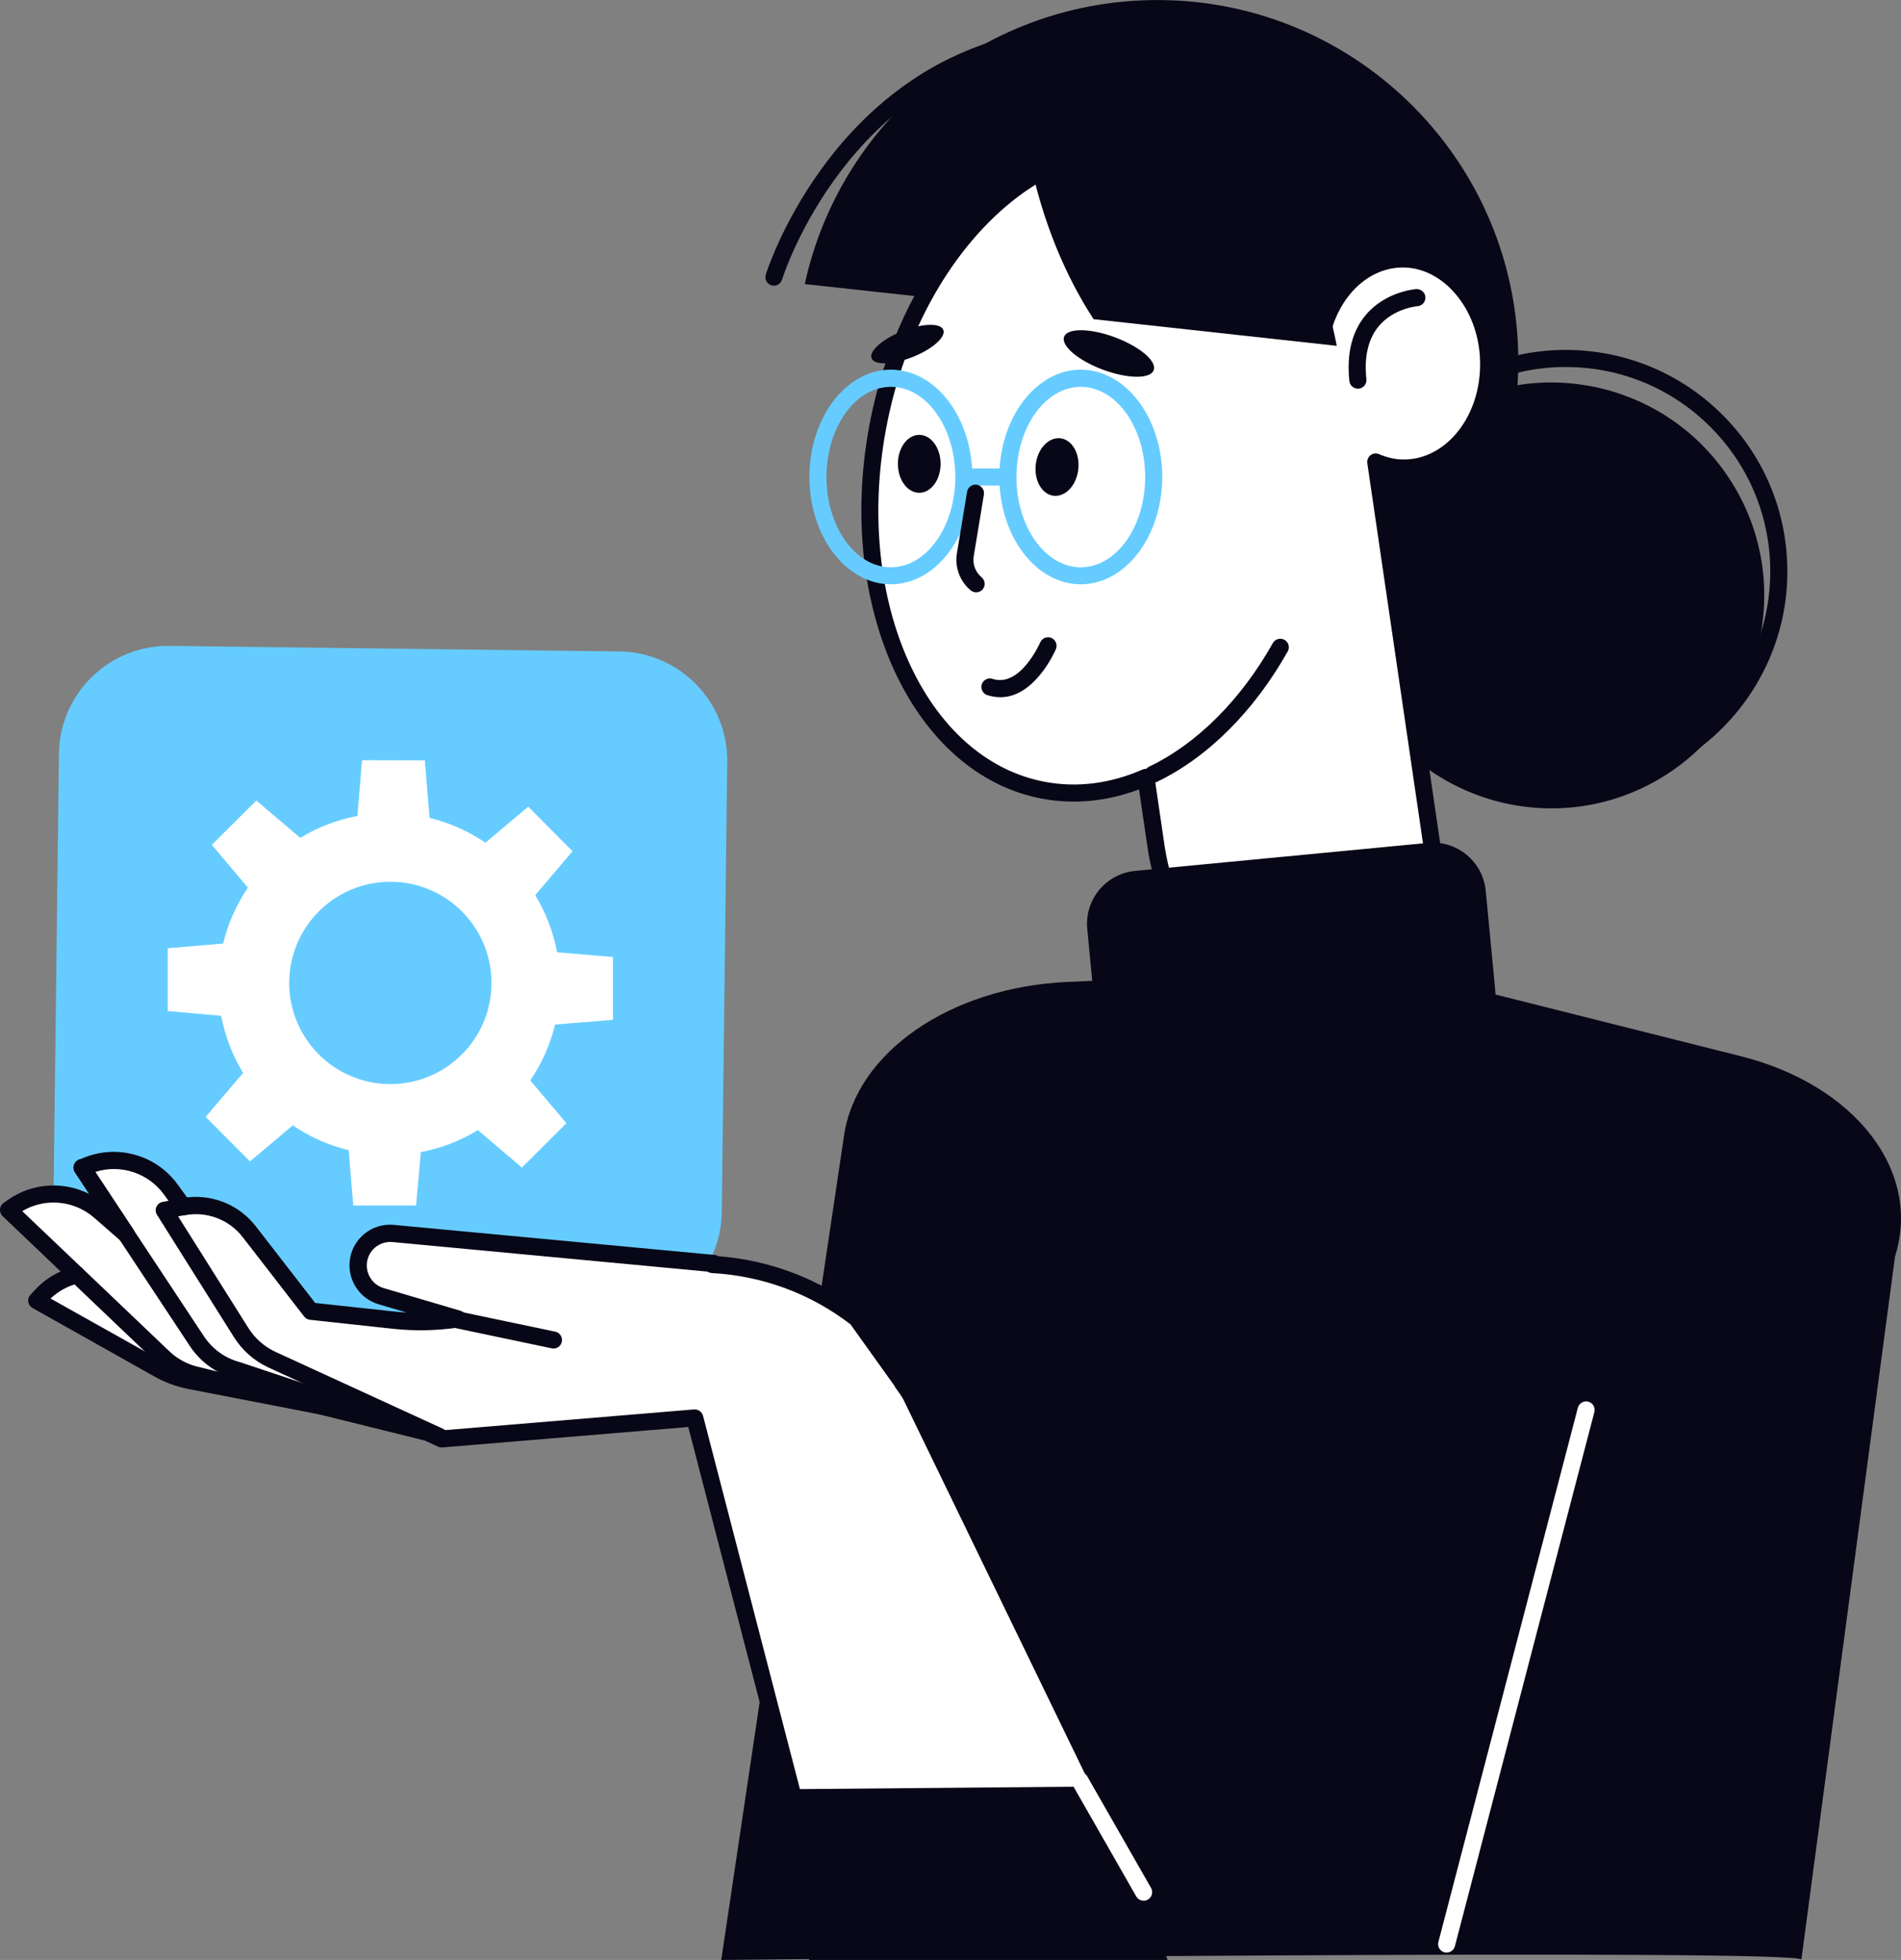 <?xml version="1.0" encoding="UTF-8"?> <svg xmlns="http://www.w3.org/2000/svg" xmlns:xlink="http://www.w3.org/1999/xlink" version="1.1" x="0px" y="0px" viewBox="0 0 222.56 229.41" style="enable-background:new 0 0 222.56 229.41;" xml:space="preserve"><rect x="0" y="0" width="222.56" height="229.41" fill="#808080" stroke="none"/> <style type="text/css"> .st0{fill:#080717;} .st1{fill:#66CCFF;} .st2{fill:#FFFFFF;} </style> <g id="Layer_2"> </g> <g id="_x3C_Layer_x3E_"> <g> <path class="st0" d="M210.89,229.41l10.97-82.34c3.15-9.98-4.63-20.07-18.08-23.45l-41.37-10.4l-37.5,1.72 c-13.62,0.62-24.64,8.2-26.09,17.95l-14.38,96.52C84.44,229.41,212.84,228.01,210.89,229.41z"></path> <g> <path class="st1" d="M18.89,153.85l52.67,0.64c7.06,0.09,12.85-5.57,12.94-12.63l0.64-52.67c0.09-7.06-5.57-12.85-12.63-12.94 L19.84,75.6C12.78,75.52,6.98,81.17,6.9,88.23l-0.64,52.67C6.17,147.97,11.83,153.76,18.89,153.85z"></path> <path class="st2" d="M71.76,119.37v-7.35l-6.54-0.56c-0.45-2.41-1.33-4.66-2.56-6.68l4.37-5.15l-5.19-5.21l-5.01,4.22 c-1.96-1.34-4.17-2.33-6.54-2.91l-0.55-6.73l-7.35-0.02l-0.55,6.53c-2.41,0.45-4.66,1.33-6.68,2.56l-5.15-4.37l-5.21,5.19 l4.23,5.01c-1.34,1.96-2.33,4.16-2.91,6.54l-6.48,0.55v7.35l6.26,0.56c0.45,2.41,1.33,4.66,2.56,6.68l-4.38,5.15l5.19,5.21 l5.01-4.22c1.96,1.34,4.16,2.33,6.54,2.91l0.54,6.48h7.35l0.56-6.26c2.4-0.46,4.66-1.33,6.68-2.57l5.15,4.38l5.21-5.19 l-4.23-5.01c1.34-1.96,2.33-4.17,2.91-6.54L71.76,119.37z M45.7,126.89c-6.54,0-11.84-5.3-11.84-11.84 c0-6.54,5.3-11.84,11.84-11.84s11.84,5.3,11.84,11.84C57.54,121.59,52.24,126.89,45.7,126.89z"></path> </g> <g> <path class="st0" d="M145.4,38.83l-51.18-5.58c4.07-18.74,20.59-32.92,40.6-33.24c23.33-0.38,42.55,18.24,42.93,41.57 c0.35,21.89-16.01,40.16-37.3,42.65L145.4,38.83z"></path> <ellipse transform="matrix(0.847 -0.531 0.531 0.847 -9.271 107.143)" class="st0" cx="181.69" cy="69.69" rx="24.93" ry="24.93"></ellipse> <g> <path class="st0" d="M183.31,92.83c-14.11,0-25.7-11.36-25.93-25.52c-0.23-14.3,11.22-26.12,25.52-26.35 c6.89-0.1,13.48,2.48,18.46,7.3c4.98,4.82,7.78,11.29,7.89,18.21c0.23,14.3-11.22,26.12-25.51,26.35 C183.59,92.83,183.45,92.83,183.31,92.83z M183.33,42.96c-0.13,0-0.26,0-0.4,0c-13.2,0.21-23.76,11.12-23.55,24.32 c0.21,13.07,10.91,23.55,23.93,23.55c0.13,0,0.26,0,0.39,0c13.2-0.21,23.76-11.12,23.55-24.32c-0.1-6.39-2.69-12.36-7.28-16.81 C195.47,45.34,189.57,42.96,183.33,42.96z"></path> </g> <g> <path class="st2" d="M102.75,50.08c3.84-20.73,18.77-35.34,33.35-32.64c9.1,1.68,15.92,9.72,18.82,20.55l0.11-0.02 c1.44-4.46,4.97-7.63,9.14-7.67c5.26-0.05,9.79,5.14,10.1,11.58c0.34,6.98-4.12,12.8-9.76,12.89c-1.21,0.02-2.37-0.24-3.45-0.7 l7.32,49.98c0.87,5.97-3.04,11.58-8.93,12.84l-2.73,0.58c-10.01,2.13-19.59-6.11-21.39-18.41l-1.18-8.06 c-3.85,1.67-7.91,2.25-11.95,1.51C107.63,89.8,98.91,70.81,102.75,50.08z"></path> <path class="st0" d="M153.59,118.79c-3.38,0-6.74-1.07-9.7-3.13c-5.05-3.51-8.53-9.51-9.54-16.46l-1-6.8 c-3.78,1.41-7.58,1.78-11.32,1.09c-15.1-2.8-24.2-22.35-20.27-43.58l0,0c3.93-21.24,19.42-36.23,34.52-33.44 c8.48,1.57,15.39,8.5,18.85,18.75c1.97-3.63,5.32-5.88,9.04-5.91c0.03,0,0.05,0,0.08,0c5.75,0,10.69,5.6,11.02,12.53 c0.2,4.08-1.14,7.96-3.66,10.64c-1.95,2.08-4.47,3.25-7.09,3.29c-0.75,0.01-1.5-0.07-2.24-0.25l7.09,48.37 c0.95,6.47-3.32,12.6-9.72,13.96l-2.73,0.58C155.83,118.67,154.71,118.79,153.59,118.79z M134.16,89.99 c0.17,0,0.34,0.04,0.49,0.13c0.27,0.15,0.46,0.42,0.5,0.73l1.18,8.06c0.94,6.4,4.11,11.91,8.71,15.11 c3.48,2.42,7.56,3.3,11.48,2.47l2.73-0.58c5.37-1.14,8.95-6.29,8.15-11.71l-7.32-49.98c-0.05-0.36,0.09-0.72,0.38-0.94 c0.29-0.22,0.67-0.27,1-0.12c1,0.43,2.05,0.65,3.03,0.62c2.07-0.03,4.08-0.98,5.66-2.66c2.15-2.29,3.29-5.64,3.12-9.18 c-0.28-5.88-4.32-10.63-9.02-10.63c-0.02,0-0.04,0-0.07,0c-3.62,0.03-6.84,2.77-8.2,6.98c-0.11,0.34-0.39,0.59-0.74,0.67 l-0.11,0.02c-0.51,0.11-1.04-0.2-1.18-0.72c-2.91-10.87-9.66-18.28-18.04-19.83c-14.02-2.59-28.46,11.69-32.19,31.84l-0.98-0.18 l0.98,0.18c-3.73,20.15,4.64,38.66,18.66,41.25c3.74,0.69,7.57,0.21,11.37-1.44C133.89,90.02,134.02,89.99,134.16,89.99z"></path> </g> <g> <path class="st0" d="M134.97,91.63c-0.37,0-0.73-0.21-0.9-0.57c-0.24-0.5-0.03-1.1,0.47-1.33c5.59-2.67,10.73-7.8,14.48-14.46 c0.27-0.48,0.88-0.65,1.36-0.38c0.48,0.27,0.65,0.88,0.38,1.36c-3.95,7.02-9.4,12.44-15.36,15.29 C135.26,91.6,135.11,91.63,134.97,91.63z"></path> </g> <path class="st0" d="M110.44,38.61c0.33,0.84-1.28,2.26-3.6,3.18c-2.32,0.92-4.47,0.98-4.8,0.15c-0.33-0.84,1.28-2.26,3.6-3.18 C107.96,37.84,110.11,37.77,110.44,38.61z"></path> <path class="st0" d="M135.07,43.33c-0.39,1.05-3.06,1.02-5.95-0.06c-2.9-1.08-4.93-2.81-4.54-3.85c0.39-1.05,3.06-1.02,5.95,0.06 C133.43,40.56,135.46,42.28,135.07,43.33z"></path> <g> <path class="st0" d="M117.12,81.61c-0.49,0-1-0.08-1.54-0.25c-0.52-0.17-0.81-0.74-0.64-1.26c0.17-0.52,0.73-0.81,1.26-0.64 c3.25,1.06,5.55-4.2,5.58-4.26c0.22-0.51,0.8-0.74,1.31-0.53c0.51,0.22,0.74,0.8,0.53,1.31 C123.51,76.24,121.16,81.61,117.12,81.61z"></path> </g> <g> <path class="st0" d="M158.97,45.49c-0.5,0-0.94-0.38-0.99-0.89c-0.34-3.2,0.3-5.8,1.91-7.72c2.31-2.76,5.77-3.03,5.92-3.04 c0.55-0.03,1.03,0.38,1.07,0.93c0.04,0.55-0.38,1.03-0.93,1.07c-0.04,0-2.79,0.24-4.54,2.35c-1.23,1.48-1.72,3.57-1.44,6.2 c0.06,0.55-0.34,1.04-0.89,1.1C159.04,45.49,159.01,45.49,158.97,45.49z"></path> </g> <ellipse class="st0" cx="107.62" cy="54.29" rx="2.5" ry="3.39"></ellipse> <path class="st0" d="M126.24,54.95c-0.21,1.86-1.5,3.23-2.88,3.08c-1.37-0.16-2.31-1.79-2.1-3.65c0.21-1.86,1.5-3.23,2.88-3.08 C125.52,51.46,126.46,53.1,126.24,54.95z"></path> <path class="st0" d="M128.03,37.36c-3.32-5.1-5.92-11.35-7.42-18.42c-0.05-0.26-0.1-0.51-0.15-0.77 c4.97-3.29,10.43-4.69,15.84-3.61c10.2,2.03,17.62,12.31,20.2,25.92L128.03,37.36z"></path> <g> <path class="st0" d="M90.61,33.44c-0.1,0-0.19-0.01-0.29-0.04c-0.53-0.16-0.83-0.72-0.67-1.25c0.07-0.23,7.17-22.82,29.16-28.04 c0.54-0.13,1.08,0.21,1.2,0.74c0.13,0.54-0.2,1.08-0.74,1.2c-20.89,4.95-27.65,26.46-27.71,26.67 C91.43,33.16,91.04,33.44,90.61,33.44z"></path> </g> <g> <path class="st1" d="M126.53,68.39c-5.26,0-9.53-5.63-9.53-12.56c0-6.92,4.28-12.56,9.53-12.56c5.26,0,9.54,5.63,9.54,12.56 C136.06,62.76,131.79,68.39,126.53,68.39z M126.53,45.28c-4.15,0-7.53,4.74-7.53,10.56s3.38,10.56,7.53,10.56 c4.16,0,7.54-4.74,7.54-10.56S130.68,45.28,126.53,45.28z"></path> </g> <g> <path class="st1" d="M104.3,68.39c-5.26,0-9.54-5.63-9.54-12.56c0-6.92,4.28-12.56,9.54-12.56s9.54,5.63,9.54,12.56 C113.84,62.76,109.56,68.39,104.3,68.39z M104.3,45.28c-4.16,0-7.54,4.74-7.54,10.56s3.38,10.56,7.54,10.56 c4.16,0,7.54-4.74,7.54-10.56S108.46,45.28,104.3,45.28z"></path> </g> <g> <path class="st1" d="M117.1,56.83h-3.2c-0.55,0-1-0.45-1-1c0-0.55,0.45-1,1-1h3.2c0.55,0,1,0.45,1,1 C118.1,56.39,117.66,56.83,117.1,56.83z"></path> </g> <g> <path class="st0" d="M114.28,69.33c-0.23,0-0.45-0.08-0.64-0.23c-1.26-1.05-1.88-2.71-1.61-4.33l1.19-7.21 c0.09-0.54,0.61-0.91,1.15-0.82c0.54,0.09,0.91,0.6,0.82,1.15l-1.19,7.21c-0.15,0.94,0.19,1.86,0.92,2.47 c0.42,0.35,0.48,0.98,0.13,1.41C114.86,69.21,114.57,69.33,114.28,69.33z"></path> </g> <path class="st0" d="M135.18,125.91l34.27-3.28c3.42-0.33,5.93-3.36,5.6-6.78l-1.11-11.59c-0.33-3.42-3.36-5.92-6.78-5.6 l-34.27,3.28c-3.42,0.33-5.92,3.36-5.6,6.78l1.11,11.59C128.73,123.73,131.76,126.23,135.18,125.91z"></path> </g> <g> <path class="st2" d="M8.99,149.22L1,141.62l0.64-0.44c3.1-2.1,7.22-1.85,10.04,0.61l3.11,2.71l-5.18-7.83l0.73-0.28 c3.49-1.36,7.45-0.19,9.65,2.84l1.46,2.01l0.04-0.01c2.91-0.54,5.88,0.6,7.69,2.94l7.2,9.3l9.68,1.05 c2.51,0.27,5.05,0.21,7.54-0.16l-8.98-2.65c-1.7-0.5-2.82-2.13-2.68-3.9c0.17-2.09,2.01-3.63,4.09-3.43l37.57,3.52l-0.22,0.11 c6.07,0.34,11.98,2.48,16.9,6.3l5.37,7.51l-0.03,0.01c0.37,0.49,0.71,1,1.01,1.51l22.68,46.75l-36.45,0.32l-11.53-44.44 l-29.63,2.46l-4.1-1.91l-25.36-4.91c-1.27-0.25-2.5-0.7-3.63-1.33L4.3,152.23l0.53-0.57C5.97,150.41,7.43,149.59,8.99,149.22z"></path> <path class="st0" d="M92.87,211.41c-0.45,0-0.85-0.31-0.97-0.75l-11.32-43.63l-28.79,2.39c-0.18,0.01-0.35-0.02-0.51-0.09 l-3.99-1.86l-25.24-4.89c-1.38-0.27-2.7-0.75-3.93-1.44L3.81,153.1c-0.27-0.15-0.45-0.41-0.5-0.71c-0.05-0.3,0.04-0.61,0.25-0.83 l0.53-0.57c0.85-0.93,1.88-1.66,3.01-2.17l-6.79-6.47c-0.22-0.21-0.33-0.5-0.31-0.81s0.18-0.58,0.43-0.75l0.64-0.44 c2.83-1.92,6.44-2.09,9.38-0.59l-1.68-2.54c-0.17-0.25-0.21-0.57-0.12-0.86c0.09-0.29,0.31-0.52,0.59-0.63l0.73-0.28 c3.91-1.52,8.36-0.21,10.82,3.18l1.11,1.52c3.11-0.35,6.14,0.92,8.06,3.4l6.94,8.96l9.25,1c0.49,0.05,0.97,0.09,1.46,0.12 l-3.29-0.97c-2.15-0.63-3.57-2.71-3.39-4.94c0.1-1.28,0.7-2.43,1.68-3.26c0.98-0.82,2.22-1.21,3.5-1.09l37.57,3.52 c0.16,0.02,0.31,0.07,0.44,0.15c6.13,0.47,11.91,2.7,16.76,6.46c0.08,0.06,0.14,0.13,0.2,0.21l5.37,7.51 c0.04,0.06,0.08,0.12,0.11,0.19c0.36,0.49,0.67,0.96,0.93,1.41l22.72,46.82c0.15,0.31,0.13,0.67-0.05,0.96 c-0.18,0.29-0.5,0.47-0.84,0.47L92.87,211.41C92.88,211.41,92.88,211.41,92.87,211.41z M81.34,164.97c0.45,0,0.85,0.31,0.97,0.75 l11.34,43.69l34.09-0.3l-21.99-45.33c-0.22-0.38-0.54-0.84-0.91-1.35c-0.05-0.07-0.09-0.14-0.12-0.22l-5.15-7.2 c-4.69-3.6-10.3-5.68-16.23-6c-0.19-0.01-0.36-0.07-0.51-0.17l-36.88-3.46c-0.74-0.07-1.46,0.16-2.03,0.63 c-0.57,0.48-0.91,1.15-0.97,1.89c-0.1,1.29,0.72,2.5,1.97,2.87l8.98,2.65c0.45,0.13,0.75,0.56,0.71,1.03 c-0.03,0.47-0.39,0.85-0.85,0.92c-2.6,0.39-5.22,0.44-7.79,0.16l-9.68-1.05c-0.27-0.03-0.52-0.17-0.68-0.38l-7.2-9.3 c-1.59-2.05-4.16-3.03-6.72-2.57c-0.38,0.07-0.8-0.08-1.03-0.39l-1.46-2.02c-1.84-2.53-5.09-3.59-8.04-2.65l4.48,6.78 c0.28,0.42,0.2,0.98-0.18,1.3c-0.38,0.33-0.94,0.33-1.32,0l-3.11-2.71c-2.36-2.06-5.76-2.36-8.43-0.78l7.08,6.74 c0.27,0.25,0.37,0.63,0.28,0.99c-0.1,0.35-0.38,0.63-0.73,0.71c-1.25,0.3-2.39,0.91-3.31,1.79l13.21,7.41 c1.04,0.58,2.16,0.99,3.33,1.22l25.36,4.91c0.08,0.02,0.16,0.04,0.23,0.08l3.86,1.8l29.36-2.44 C81.28,164.97,81.31,164.97,81.34,164.97z"></path> </g> <g> <g> <path class="st0" d="M51.45,169.15c-0.14,0-0.28-0.03-0.42-0.09l-19.63-9.01c-1.66-0.77-3.04-2-4.01-3.54l-9.01-14.32 c-0.18-0.28-0.2-0.63-0.07-0.93c0.13-0.3,0.41-0.52,0.73-0.58l2.28-0.42c0.54-0.1,1.06,0.26,1.16,0.8 c0.1,0.54-0.26,1.06-0.8,1.16l-0.83,0.15l8.23,13.07c0.77,1.22,1.86,2.18,3.16,2.79l19.63,9.01c0.5,0.23,0.72,0.82,0.49,1.33 C52.19,168.93,51.83,169.15,51.45,169.15z"></path> </g> <g> <path class="st0" d="M45.77,167.39c-0.1,0-0.21-0.02-0.32-0.05l-18.02-6c-2.11-0.58-3.98-1.93-5.21-3.8L8.78,137.22 c-0.3-0.46-0.18-1.08,0.28-1.39c0.46-0.3,1.08-0.18,1.39,0.28l13.43,20.31c0.97,1.46,2.43,2.53,4.12,2.99l18.07,6.02 c0.52,0.17,0.81,0.74,0.63,1.26C46.58,167.12,46.19,167.39,45.77,167.39z"></path> </g> <g> <path class="st0" d="M50.73,168.83c-0.08,0-0.16-0.01-0.24-0.03l-27.5-6.81c-1.68-0.34-3.27-1.16-4.54-2.38l-10.22-9.74 c-0.4-0.38-0.42-1.01-0.03-1.41c0.38-0.4,1.01-0.42,1.41-0.03l10.22,9.74c1,0.95,2.25,1.6,3.6,1.87l27.54,6.82 c0.54,0.13,0.86,0.67,0.73,1.21C51.59,168.52,51.18,168.83,50.73,168.83z"></path> </g> </g> <g> <path class="st0" d="M64.8,157.84c-0.07,0-0.14-0.01-0.21-0.02l-14.89-3.13c-0.54-0.11-0.89-0.64-0.77-1.18 c0.11-0.54,0.65-0.89,1.18-0.77l14.89,3.13c0.54,0.11,0.89,0.64,0.77,1.18C65.68,157.52,65.27,157.84,64.8,157.84z"></path> </g> <polygon class="st0" points="94.73,229.41 91.91,210.41 129.16,210.09 136.7,229.41 "></polygon> <g> <path class="st2" d="M133.9,222.48c-0.35,0-0.68-0.18-0.87-0.5l-7.47-13.07c-0.27-0.48-0.11-1.09,0.37-1.36 c0.48-0.27,1.09-0.11,1.36,0.37l7.47,13.06c0.27,0.48,0.11,1.09-0.37,1.36C134.24,222.44,134.07,222.48,133.9,222.48z"></path> </g> <g> <path class="st2" d="M169.36,228.55c-0.08,0-0.17-0.01-0.25-0.03c-0.53-0.14-0.85-0.69-0.71-1.22l16.33-62.53 c0.14-0.53,0.69-0.85,1.22-0.71c0.53,0.14,0.85,0.69,0.71,1.22l-16.33,62.53C170.21,228.25,169.81,228.55,169.36,228.55z"></path> </g> </g> </g> </svg> 